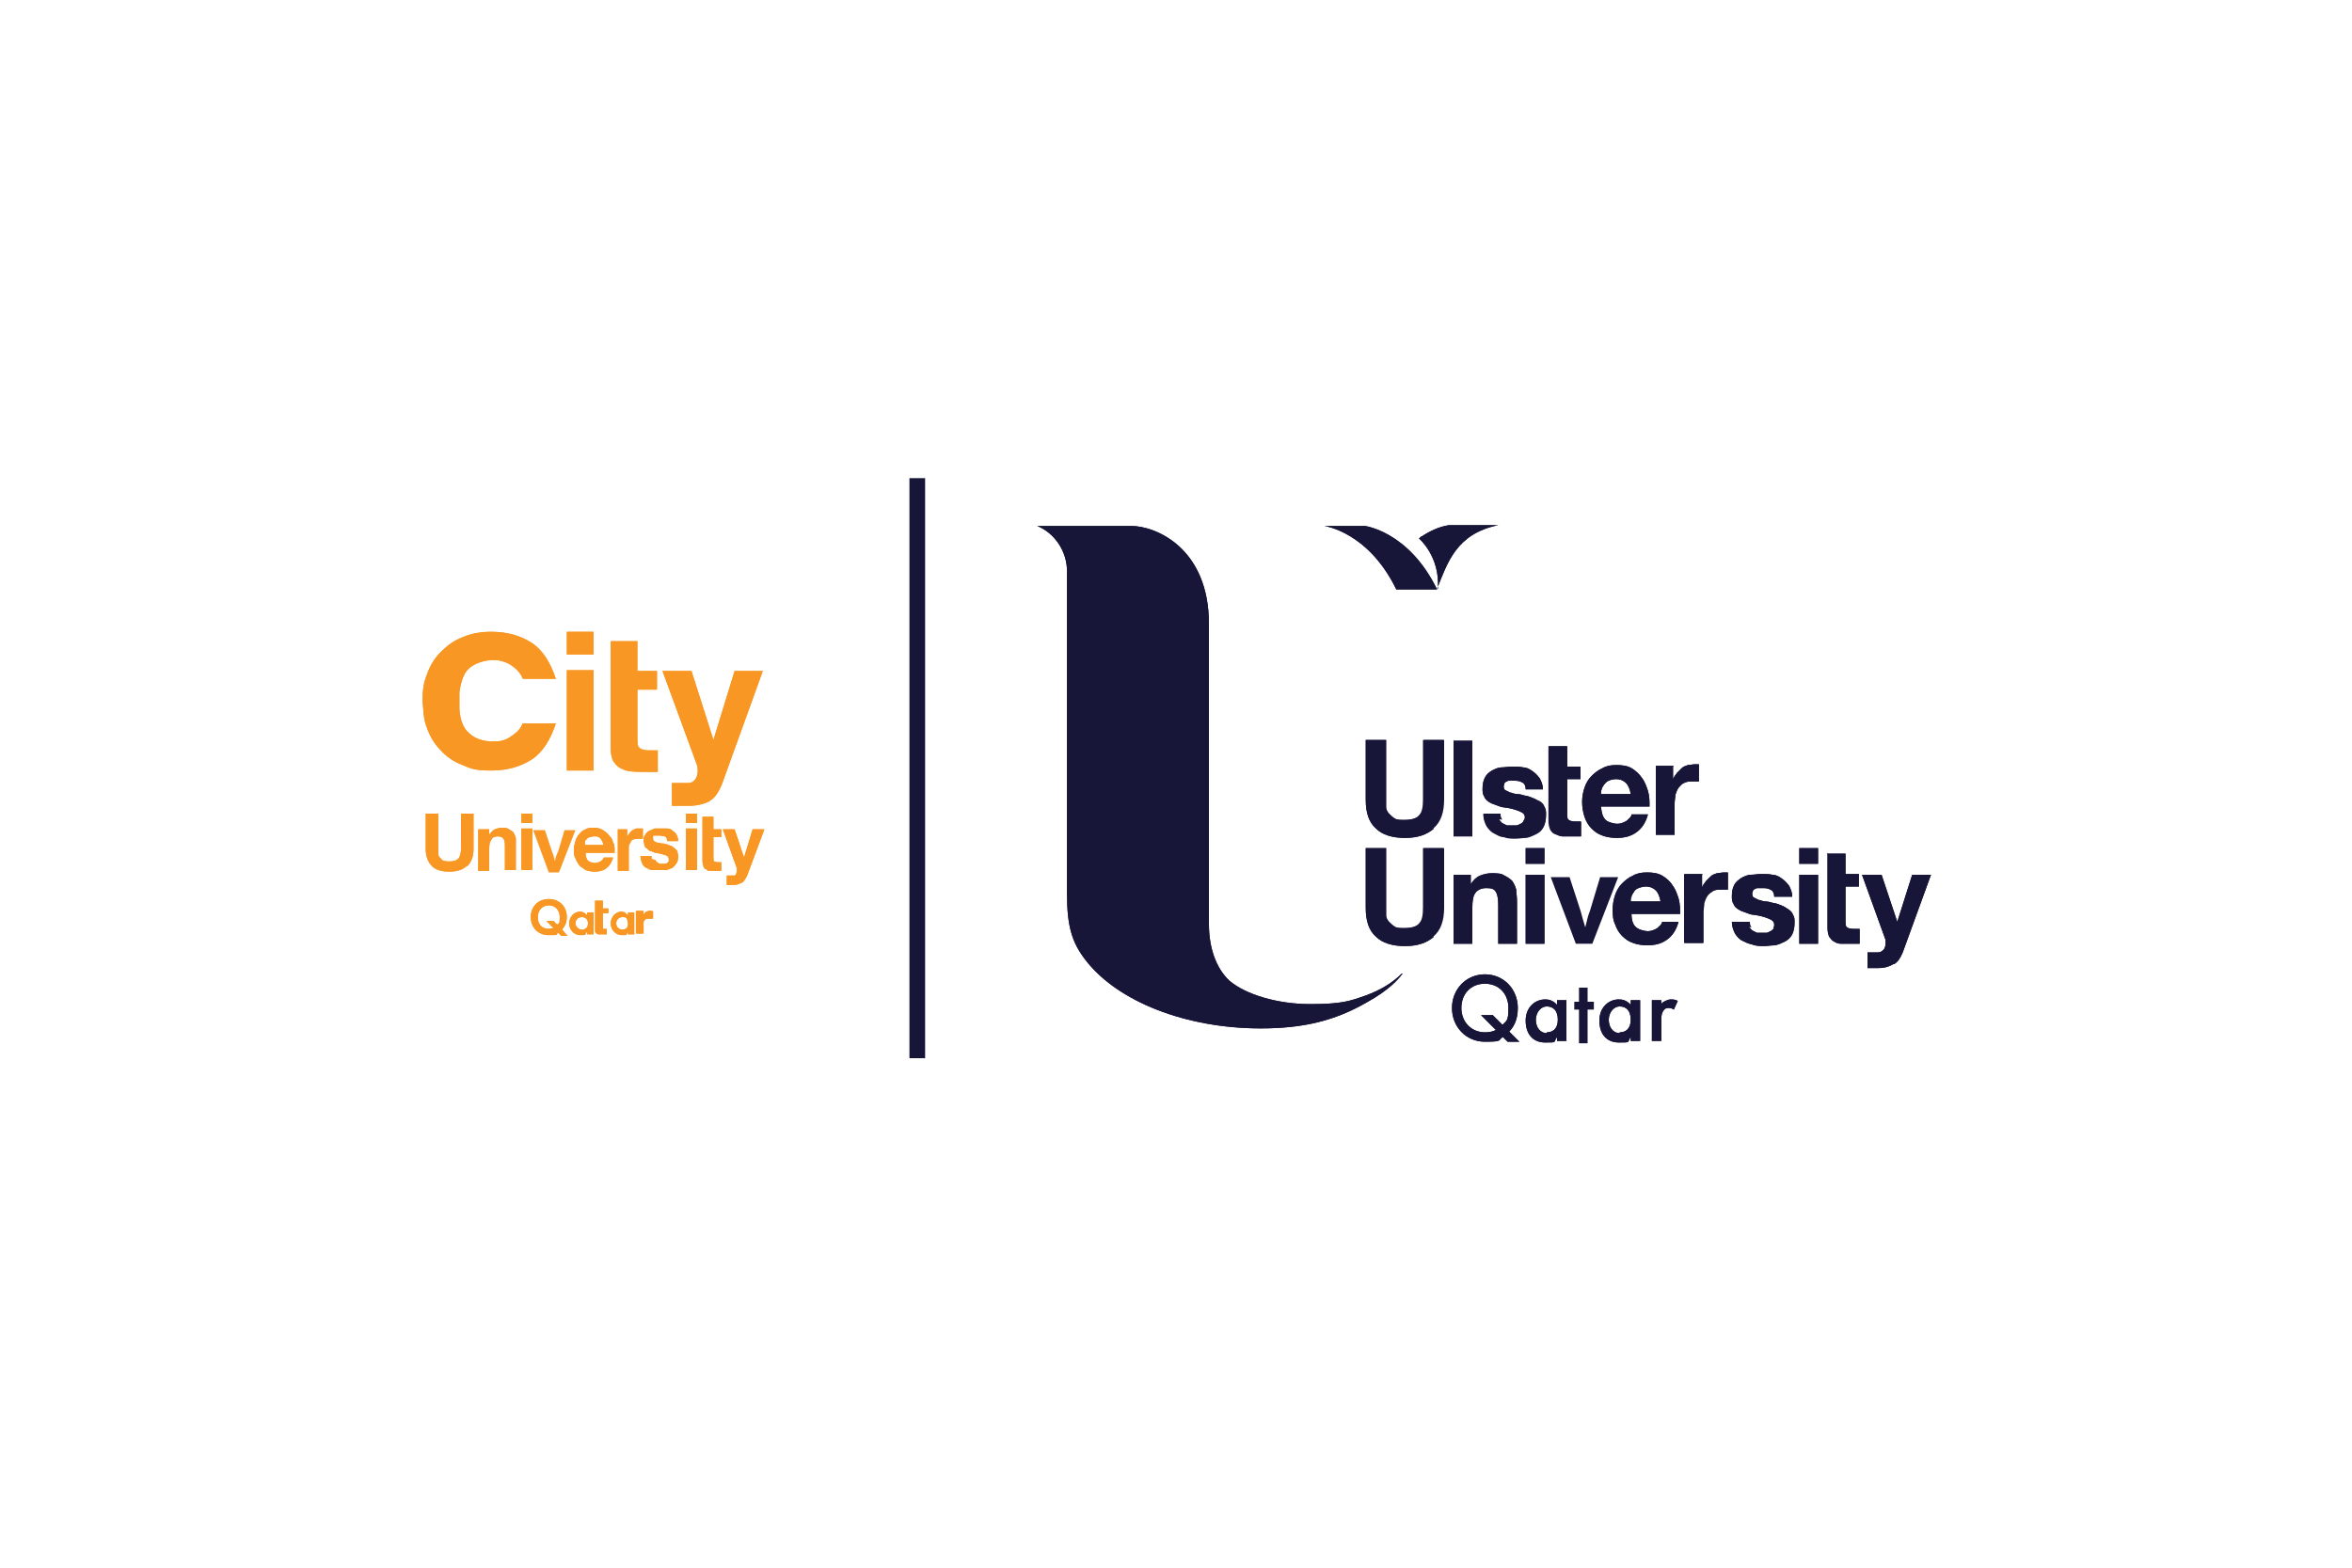 <svg xmlns="http://www.w3.org/2000/svg" xmlns:xlink="http://www.w3.org/1999/xlink" id="Layer_1" viewBox="0 0 300 200"><defs><style>      .st0 {        fill: none;      }      .st1 {        fill: #f89723;      }      .st2 {        clip-path: url(#clippath-17);      }      .st3 {        clip-path: url(#clippath-19);      }      .st4 {        clip-path: url(#clippath-11);      }      .st5 {        clip-path: url(#clippath-16);      }      .st6 {        clip-path: url(#clippath-18);      }      .st7 {        clip-path: url(#clippath-10);      }      .st8 {        clip-path: url(#clippath-15);      }      .st9 {        clip-path: url(#clippath-14);      }      .st10 {        clip-path: url(#clippath-61);      }      .st11 {        clip-path: url(#clippath-67);      }      .st12 {        clip-path: url(#clippath-68);      }      .st13 {        clip-path: url(#clippath-60);      }      .st14 {        clip-path: url(#clippath-65);      }      .st15 {        clip-path: url(#clippath-62);      }      .st16 {        clip-path: url(#clippath-64);      }      .st17 {        clip-path: url(#clippath-66);      }      .st18 {        clip-path: url(#clippath-63);      }      .st19 {        clip-path: url(#clippath-76);      }      .st20 {        clip-path: url(#clippath-78);      }      .st21 {        clip-path: url(#clippath-75);      }      .st22 {        clip-path: url(#clippath-79);      }      .st23 {        clip-path: url(#clippath-50);      }      .st24 {        clip-path: url(#clippath-55);      }      .st25 {        clip-path: url(#clippath-52);      }      .st26 {        clip-path: url(#clippath-57);      }      .st27 {        clip-path: url(#clippath-54);      }      .st28 {        clip-path: url(#clippath-56);      }      .st29 {        clip-path: url(#clippath-53);      }      .st30 {        clip-path: url(#clippath-70);      }      .st31 {        clip-path: url(#clippath-77);      }      .st32 {        clip-path: url(#clippath-74);      }      .st33 {        clip-path: url(#clippath-71);      }      .st34 {        clip-path: url(#clippath-73);      }      .st35 {        clip-path: url(#clippath-72);      }      .st36 {        clip-path: url(#clippath-51);      }      .st37 {        clip-path: url(#clippath-58);      }      .st38 {        clip-path: url(#clippath-59);      }      .st39 {        clip-path: url(#clippath-31);      }      .st40 {        clip-path: url(#clippath-32);      }      .st41 {        clip-path: url(#clippath-33);      }      .st42 {        clip-path: url(#clippath-34);      }      .st43 {        clip-path: url(#clippath-35);      }      .st44 {        clip-path: url(#clippath-39);      }      .st45 {        clip-path: url(#clippath-30);      }      .st46 {        clip-path: url(#clippath-36);      }      .st47 {        clip-path: url(#clippath-37);      }      .st48 {        clip-path: url(#clippath-38);      }      .st49 {        clip-path: url(#clippath-27);      }      .st50 {        clip-path: url(#clippath-29);      }      .st51 {        clip-path: url(#clippath-26);      }      .st52 {        clip-path: url(#clippath-28);      }      .st53 {        clip-path: url(#clippath-20);      }      .st54 {        clip-path: url(#clippath-21);      }      .st55 {        clip-path: url(#clippath-22);      }      .st56 {        clip-path: url(#clippath-23);      }      .st57 {        clip-path: url(#clippath-24);      }      .st58 {        clip-path: url(#clippath-25);      }      .st59 {        clip-path: url(#clippath-69);      }      .st60 {        clip-path: url(#clippath-45);      }      .st61 {        clip-path: url(#clippath-49);      }      .st62 {        clip-path: url(#clippath-40);      }      .st63 {        clip-path: url(#clippath-46);      }      .st64 {        clip-path: url(#clippath-47);      }      .st65 {        clip-path: url(#clippath-48);      }      .st66 {        clip-path: url(#clippath-90);      }      .st67 {        clip-path: url(#clippath-93);      }      .st68 {        clip-path: url(#clippath-86);      }      .st69 {        clip-path: url(#clippath-87);      }      .st70 {        clip-path: url(#clippath-80);      }      .st71 {        clip-path: url(#clippath-89);      }      .st72 {        clip-path: url(#clippath-81);      }      .st73 {        clip-path: url(#clippath-82);      }      .st74 {        clip-path: url(#clippath-83);      }      .st75 {        clip-path: url(#clippath-88);      }      .st76 {        clip-path: url(#clippath-92);      }      .st77 {        clip-path: url(#clippath-91);      }      .st78 {        clip-path: url(#clippath-1);      }      .st79 {        clip-path: url(#clippath-3);      }      .st80 {        clip-path: url(#clippath-4);      }      .st81 {        clip-path: url(#clippath-2);      }      .st82 {        clip-path: url(#clippath-7);      }      .st83 {        clip-path: url(#clippath-6);      }      .st84 {        clip-path: url(#clippath-9);      }      .st85 {        clip-path: url(#clippath-8);      }      .st86 {        clip-path: url(#clippath-5);      }      .st87 {        fill: #171639;      }      .st88 {        clip-path: url(#clippath);      }    </style></defs><path class="st87" d="M182.9,105.7c-.9.8-2.1,1.2-3.7,1.2s-2.9-.4-3.7-1.2c-.9-.8-1.3-2-1.3-3.7v-7.6h2.6v7.6c0,.3,0,.7,0,1,0,.3.2.6.4.8.2.2.4.4.7.6.3.2.7.2,1.3.2.9,0,1.6-.2,1.9-.6.4-.4.5-1.1.5-2v-7.6h2.6v7.6c0,1.6-.4,2.9-1.4,3.7"></path><rect class="st87" x="185.4" y="94.5" width="2.4" height="12.2"></rect><path class="st87" d="M191.2,104.5c.1.2.2.3.4.5.2.1.4.2.6.3.2,0,.4,0,.7,0s.3,0,.5,0c.2,0,.3-.1.5-.2.2,0,.3-.2.4-.3,0-.1.2-.3.2-.5,0-.4-.2-.6-.7-.8-.5-.2-1.1-.4-2-.5-.3,0-.7-.2-1-.3-.3-.1-.6-.2-.9-.4-.3-.2-.5-.4-.6-.7-.2-.3-.2-.6-.2-1,0-.6.1-1,.3-1.4.2-.4.5-.7.9-.9.4-.2.8-.4,1.2-.4.4,0,.9-.1,1.4-.1s.9,0,1.4.1c.4,0,.8.2,1.2.5.3.2.6.5.9.9.2.4.4.8.4,1.4h-2.2c0-.5-.2-.8-.5-.9-.3-.2-.7-.2-1.1-.2s-.3,0-.4,0c-.2,0-.3,0-.4.1-.1,0-.2.1-.3.2,0,.1-.1.3-.1.4s0,.4.2.5c.2.1.4.2.6.3.2,0,.5.2.9.2.3,0,.7.1,1,.2.3,0,.7.2,1,.3.3.1.6.3.9.5.3.2.5.4.6.7.2.3.2.6.2,1,0,.6-.1,1.1-.3,1.5-.2.4-.5.7-.9.9-.4.2-.8.4-1.3.5-.5,0-.9.1-1.4.1s-1,0-1.5-.2c-.5,0-.9-.3-1.3-.5-.4-.2-.7-.6-.9-.9-.2-.4-.4-.9-.4-1.5h2.2c0,.3,0,.5.2.7"></path><path class="st87" d="M197.5,95.2h2.4v2.6h1.7v1.6h-1.7v4.4c0,.4,0,.7.2.8.1.1.4.2.8.2s.3,0,.4,0c.1,0,.2,0,.4,0v1.9c-.2,0-.4,0-.7,0-.2,0-.5,0-.7,0-.4,0-.7,0-1,0-.3,0-.6-.2-.9-.3-.3-.1-.5-.4-.6-.6-.1-.3-.2-.6-.2-1.1v-9.4Z"></path><path class="st87" d="M204.2,101.3c0-.2,0-.4.1-.6,0-.2.2-.4.3-.6.2-.2.3-.4.6-.5.2-.1.6-.2.9-.2.6,0,1,.2,1.3.5.3.3.5.8.6,1.4h-3.9ZM210.2,100.9c-.2-.6-.4-1.2-.8-1.7-.3-.5-.8-.9-1.3-1.2-.5-.3-1.2-.4-1.9-.4s-1.3.1-1.8.4c-.5.2-1,.6-1.4,1-.4.4-.7.9-.9,1.5-.2.6-.3,1.2-.3,1.8s.1,1.3.3,1.9c.2.6.5,1.1.9,1.5.4.4.8.7,1.4.9.5.2,1.2.3,1.8.3,1,0,1.8-.2,2.5-.7.7-.5,1.2-1.2,1.5-2.3h-2.1c0,.3-.3.5-.6.8-.3.2-.8.4-1.2.4s-1.2-.2-1.5-.5c-.4-.4-.5-.9-.6-1.7h6.2c0-.7,0-1.3-.2-2"></path><path class="st87" d="M213.4,97.8v1.6h0c.1-.3.3-.5.5-.8.2-.2.4-.4.6-.6.2-.2.5-.3.8-.4.3,0,.6-.1.9-.1s.3,0,.5,0v2.2c-.1,0-.2,0-.4,0-.2,0-.3,0-.4,0-.4,0-.8,0-1.1.2-.3.1-.5.4-.7.6-.2.3-.3.6-.4.9,0,.3-.1.7-.1,1.1v4h-2.4v-8.8h2.3Z"></path><path class="st87" d="M182.9,119.5c-.9.8-2.1,1.2-3.7,1.2s-2.9-.4-3.7-1.2c-.9-.8-1.3-2-1.3-3.7v-7.6h2.6v7.6c0,.3,0,.7,0,1,0,.3.2.6.4.8.2.2.4.4.7.6.3.2.7.2,1.3.2.9,0,1.6-.2,1.9-.6.4-.4.5-1.1.5-2v-7.6h2.6v7.6c0,1.6-.4,2.9-1.4,3.7"></path><path class="st87" d="M187.6,111.6v1.2h0c.3-.5.7-.9,1.2-1.1.5-.2,1-.3,1.5-.3s1.2,0,1.6.3c.4.2.7.4,1,.7.2.3.4.7.5,1.1,0,.4.1.9.1,1.5v5.4h-2.4v-5c0-.7-.1-1.3-.3-1.6-.2-.4-.6-.5-1.2-.5s-1.1.2-1.4.6c-.3.4-.4,1-.4,1.9v4.6h-2.4v-8.8h2.3Z"></path><path class="st87" d="M194.6,110.2h2.4v-2h-2.4v2ZM194.6,120.4h2.4v-8.8h-2.4v8.8Z"></path><path class="st87" d="M208,115c0-.2,0-.4.1-.6,0-.2.2-.4.3-.6.1-.2.3-.4.6-.5.2-.1.6-.2.9-.2.6,0,1,.2,1.3.5.3.3.5.8.6,1.4h-3.8ZM214.1,114.6c-.2-.6-.4-1.2-.8-1.7-.3-.5-.8-.9-1.3-1.2-.5-.3-1.2-.4-1.9-.4s-1.3.1-1.8.4c-.5.2-1,.6-1.4,1-.4.4-.7.9-.9,1.5-.2.6-.3,1.2-.3,1.8s0,1.3.3,1.9c.2.6.5,1.1.9,1.5.4.4.8.7,1.4.9.5.2,1.2.3,1.8.3,1,0,1.8-.2,2.5-.7.7-.5,1.2-1.2,1.5-2.3h-2.1c0,.3-.3.5-.6.8-.3.2-.8.4-1.2.4s-1.2-.2-1.5-.5c-.4-.3-.6-.9-.6-1.7h6.2c0-.7,0-1.3-.2-2"></path><path class="st87" d="M217.1,111.6v1.6h0c.1-.3.3-.5.5-.8.2-.2.4-.4.6-.6.2-.2.5-.3.8-.4.3,0,.6-.1.9-.1s.3,0,.5,0v2.2c-.1,0-.2,0-.4,0-.2,0-.3,0-.4,0-.4,0-.8,0-1.1.2-.3.2-.5.3-.7.6-.2.3-.3.6-.4.9,0,.3-.1.7-.1,1.1v4h-2.4v-8.8h2.3Z"></path><path class="st87" d="M223.1,118.2c.1.2.2.3.4.5.2.1.4.2.6.3.2,0,.4,0,.7,0s.3,0,.5,0c.2,0,.3-.1.5-.2.1,0,.3-.2.4-.3,0-.1.1-.3.1-.5,0-.4-.2-.6-.7-.8-.5-.2-1.1-.4-2-.5-.3,0-.7-.2-1-.3-.3-.1-.6-.2-.9-.4-.3-.2-.5-.4-.6-.7-.2-.3-.2-.6-.2-1,0-.6.1-1,.3-1.4.2-.4.5-.6.9-.9.4-.2.8-.4,1.2-.4.4,0,.9-.1,1.4-.1s.9,0,1.4.1c.4,0,.8.2,1.2.5.3.2.6.5.9.9.2.4.4.8.4,1.4h-2.3c0-.5-.2-.8-.5-.9-.3-.2-.7-.2-1.1-.2s-.3,0-.4,0c-.2,0-.3,0-.4.1-.1,0-.2.1-.3.2,0,.1-.1.3-.1.4s0,.4.2.5c.2.1.4.2.6.3.2,0,.5.2.9.2.3,0,.6.1,1,.2.3,0,.7.2,1,.3.3.1.6.3.9.5.3.2.5.4.6.7.2.3.2.6.2,1,0,.6-.1,1.1-.3,1.5-.2.4-.5.7-.9.9-.4.2-.8.4-1.3.5-.5,0-1,.1-1.4.1s-1,0-1.5-.2c-.5-.1-.9-.3-1.3-.5-.4-.2-.7-.6-.9-.9-.2-.4-.4-.9-.4-1.5h2.3c0,.3,0,.5.2.7"></path><path class="st87" d="M229.5,110.2h2.4v-2h-2.4v2ZM229.5,120.4h2.4v-8.8h-2.4v8.8Z"></path><path class="st87" d="M233,108.9h2.4v2.6h1.7v1.6h-1.7v4.4c0,.4,0,.7.2.8.1.1.4.2.8.2s.3,0,.4,0c.1,0,.2,0,.4,0v1.9c-.2,0-.4,0-.7,0-.2,0-.5,0-.7,0-.4,0-.7,0-1,0-.3,0-.6-.1-.9-.3-.3-.1-.4-.4-.6-.6-.1-.3-.2-.6-.2-1.1v-9.4Z"></path><path class="st87" d="M241.5,123c-.5.3-1.1.5-1.9.5s-.5,0-.7,0c-.2,0-.5,0-.7,0v-2c.2,0,.5,0,.7,0,.2,0,.5,0,.7,0,.3,0,.5-.2.7-.4.2-.2.2-.5.2-.7s0-.4,0-.5l-3-8.3h2.5l2,6h0l1.9-6h2.4l-3.6,9.9c-.3.7-.6,1.2-1.1,1.5"></path><path class="st87" d="M174.1,67.1h-5.2s5.6.7,9.2,8.1h5.2c-3.6-7.4-9.2-8.1-9.2-8.1"></path><path class="st87" d="M183.3,75.1c1.3-3.2,2.4-7,7.8-8.1h-6.3c-1.3.2-2.5.8-3.4,1.4-.1,0-.3.2-.4.3,0,0,2.7,2.3,2.4,6.4"></path><path class="st87" d="M154.2,79.5v38.4c0,3,.9,5.6,2.6,7.2h0c2.1,1.8,6.2,3,10.3,3s5.1-.4,7.1-1.1c1.9-.7,3.4-1.6,4.6-2.8h.1c0,0,0,0,0,0-.5.7-1.7,2.1-4.6,3.7-4,2.3-8,3.3-13.5,3.3-9.5,0-18.3-3.4-22.4-8.8-1.6-2.1-2.3-4.1-2.3-8.3v-41.2c0-2.6-1.6-4.9-3.8-5.8h12c3.1,0,9.9,2.8,9.9,12.5"></path><path class="st87" d="M191.6,130.7l-1.2-1.2h-1.5l1.9,1.9c-.4.2-.8.3-1.4.3-1.7,0-3-1.3-3-3.1s1.2-3.1,3-3.1,3,1.3,3,3.1-.3,1.6-.7,2.1M192.5,131.6c.5-.5,1.1-1.4,1.1-3,0-2.4-1.8-4.3-4.2-4.3s-4.2,1.9-4.2,4.3,1.8,4.3,4.2,4.3,1.6-.2,2.3-.6l.6.6h1.5l-1.3-1.3Z"></path><path class="st87" d="M197.3,131.8c-.9,0-1.4-.8-1.4-1.7s.6-1.7,1.4-1.7,1.4.5,1.4,1.7-.7,1.6-1.4,1.6M198.6,127.6v.6c-.5-.6-1.1-.7-1.5-.7-1.3,0-2.5,1-2.5,2.7s.9,2.8,2.5,2.8,1,0,1.5-.7v.5h1.2v-5.2h-1.2Z"></path><path class="st87" d="M206.6,131.8c-.9,0-1.4-.8-1.4-1.7s.6-1.7,1.4-1.7,1.4.5,1.4,1.7-.7,1.6-1.4,1.6M208,127.6v.6c-.5-.6-1.1-.7-1.5-.7-1.3,0-2.5,1-2.5,2.7s.9,2.8,2.5,2.8,1,0,1.5-.7v.5h1.2v-5.2h-1.2Z"></path><path class="st87" d="M210.7,127.6h1.2v.5c.1-.2.3-.3.5-.4.2-.1.5-.2.7-.2s.6,0,.9.2l-.5,1.1c-.3-.2-.5-.2-.6-.2-.3,0-.5,0-.7.3-.3.4-.3.9-.3,1.2v2.7h-1.2v-5.2Z"></path><path class="st1" d="M59.5,110.5c-.5.5-1.3.7-2.2.7s-1.7-.2-2.2-.7c-.5-.5-.8-1.2-.8-2.2v-4.5h1.6v4.5c0,.2,0,.4,0,.6,0,.2.1.4.2.5.1.1.3.3.4.4s.4.1.8.1c.6,0,.9-.1,1.2-.4.2-.3.3-.7.3-1.2v-4.5h1.6v4.5c0,1-.3,1.7-.8,2.2"></path><path class="st1" d="M62.4,105.8v.7h0c.2-.3.4-.5.7-.7.3-.1.6-.2.9-.2s.7,0,.9.2c.2.1.4.2.6.4.1.2.2.4.3.7,0,.3,0,.6,0,.9v3.2h-1.4v-3c0-.4,0-.8-.2-1-.1-.2-.4-.3-.7-.3s-.7.1-.8.4c-.2.2-.3.6-.3,1.2v2.8h-1.4v-5.3h1.4Z"></path><path class="st1" d="M66.5,105h1.4v-1.2h-1.4v1.2ZM66.5,111h1.4v-5.3h-1.4v5.3Z"></path><path class="st1" d="M74.6,107.8c0-.1,0-.2,0-.3,0-.1,0-.3.2-.4,0-.1.2-.2.4-.3.2,0,.3-.1.6-.1.3,0,.6,0,.8.3.2.2.3.5.4.8h-2.3ZM78.2,107.6c0-.4-.2-.7-.5-1-.2-.3-.5-.5-.8-.7-.3-.2-.7-.3-1.1-.3s-.8,0-1.1.2c-.3.1-.6.3-.8.6-.2.2-.4.5-.5.9-.1.3-.2.7-.2,1.1s0,.8.2,1.1c.1.3.3.6.5.9.2.2.5.4.8.6.3.1.7.2,1.1.2.6,0,1.1-.1,1.5-.4.4-.3.7-.7.9-1.4h-1.2c0,.2-.2.3-.4.5-.2.1-.5.2-.7.2s-.7-.1-.9-.3c-.2-.2-.3-.6-.3-1h3.7c0-.4,0-.8-.1-1.2"></path><path class="st1" d="M80,105.8v1h0c0-.2.2-.3.3-.5.1-.1.2-.3.4-.4.1,0,.3-.2.5-.2.2,0,.3,0,.5,0s.2,0,.3,0v1.3h-.2s-.3,0-.3,0c-.3,0-.5,0-.7.1-.2,0-.3.2-.4.4-.1.2-.2.3-.2.5,0,.2,0,.4,0,.7v2.4h-1.4v-5.3h1.4Z"></path><path class="st1" d="M83.6,109.7c0,.1.1.2.2.3,0,0,.2.1.3.2.1,0,.3,0,.4,0s.2,0,.3,0c.1,0,.2,0,.3-.1l.2-.2c0,0,0-.2,0-.3,0-.2-.1-.4-.4-.5-.3-.1-.7-.2-1.2-.3-.2,0-.4-.1-.6-.2-.2,0-.4-.2-.5-.3-.2-.1-.3-.2-.4-.4,0-.2-.1-.4-.1-.6,0-.3,0-.6.2-.8.1-.2.3-.4.5-.5.2-.1.5-.2.7-.3.3,0,.5,0,.8,0s.5,0,.8,0c.3,0,.5.1.7.3.2.1.4.3.5.5.1.2.2.5.2.8h-1.4c0-.3-.1-.5-.3-.6-.2,0-.4-.1-.7-.1h-.3s-.3,0-.3,0h-.2c0,.2,0,.3,0,.4s0,.2.1.3c0,0,.2.1.4.2.1,0,.3,0,.5.1.2,0,.4,0,.6.1.2,0,.4.1.6.2.2,0,.4.2.5.3.2.1.3.3.4.4,0,.2.1.4.1.6,0,.3,0,.6-.2.9-.1.2-.3.4-.5.6-.2.1-.5.2-.8.3-.3,0-.6,0-.9,0s-.6,0-.9,0c-.3,0-.5-.2-.8-.3-.2-.1-.4-.3-.5-.6-.1-.2-.2-.5-.2-.9h1.4c0,.2,0,.3,0,.4"></path><path class="st1" d="M87.5,105h1.4v-1.2h-1.4v1.2ZM87.5,111h1.4v-5.3h-1.4v5.3Z"></path><path class="st1" d="M89.6,104.2h1.4v1.6h1v1h-1v2.6c0,.2,0,.4.1.5,0,0,.2.1.5.1h.2s.2,0,.2,0v1.1c-.1,0-.3,0-.4,0-.1,0-.3,0-.4,0-.2,0-.4,0-.6,0-.2,0-.4,0-.5-.2-.2,0-.3-.2-.4-.4,0-.2-.1-.4-.1-.6v-5.7Z"></path><path class="st1" d="M94.6,112.6c-.3.2-.7.3-1.1.3s-.3,0-.4,0c-.1,0-.3,0-.4,0v-1.2c.1,0,.3,0,.4,0,.1,0,.3,0,.4,0,.2,0,.3,0,.4-.2,0-.1.1-.3.1-.4s0-.2,0-.3l-1.8-5h1.5l1.2,3.6h0l1.1-3.6h1.5l-2.2,5.9c-.2.4-.4.7-.6.9"></path><path class="st1" d="M71.1,118l-.5-.5h-.9c0,0,.9.9.9.9-.2,0-.4.1-.6.1-.9,0-1.4-.6-1.4-1.5s.6-1.5,1.4-1.5,1.4.6,1.4,1.5-.1.8-.3.9M71.7,118.6c.2-.3.6-.7.6-1.6,0-1.3-.9-2.3-2.3-2.3s-2.3,1-2.3,2.3.9,2.3,2.3,2.3.8,0,1.2-.3l.4.4h.8c0,0-.7-.8-.7-.8Z"></path><path class="st1" d="M74.2,118.6c-.4,0-.8-.4-.8-.8s.3-.8.8-.8.8.3.8.8-.3.8-.8.8M74.9,116.4v.4c-.3-.4-.7-.5-.9-.5-.8,0-1.4.7-1.4,1.5s.6,1.5,1.4,1.5.6,0,.9-.5v.4h.8v-2.8h-.8Z"></path><path class="st1" d="M80,118.3c-.1.2-.4.3-.6.3-.5,0-.8-.4-.8-.8s.3-.8.8-.8.5.1.6.3c0,.1.1.3.1.5s0,.3-.1.5M80.1,116.4v.4h0c-.3-.4-.6-.5-.8-.5-.8,0-1.4.7-1.4,1.5s.6,1.5,1.4,1.5.5,0,.8-.4h0c0,0,0,.3,0,.3h.8v-2.8h-.8Z"></path><path class="st1" d="M83.3,116.3v.9h-.2s-.2,0-.2,0c-.2,0-.3,0-.4,0-.1,0-.2.1-.3.2,0,0-.1.2-.1.3,0,.1,0,.3,0,.4v1h-.9v-2.9h.9v.6h0l.2-.3.2-.2h.2c0-.1,0-.1,0-.1.1,0,.2,0,.3,0h.2Z"></path><path class="st1" d="M76,114.9h.9v1h.7v.6h-.7v1.7c0,.2,0,.3,0,.3,0,0,.2,0,.3,0h.1s.1,0,.1,0v.7h-.3s-.3,0-.3,0c-.1,0-.3,0-.4,0-.1,0-.2,0-.3-.1l-.2-.2c0-.1,0-.2,0-.4v-3.6Z"></path><path class="st1" d="M72.3,83.5h3.4v-2.9h-3.4v2.9ZM72.3,98.3h3.4v-12.8h-3.4v12.8Z"></path><path class="st1" d="M77.9,81.8h3.4v3.8h2.5v2.3h-2.5v6.3c0,.6,0,1,.3,1.2.2.2.6.3,1.2.3s.4,0,.6,0c.2,0,.4,0,.5,0v2.7c-.3,0-.6,0-1,0-.4,0-.7,0-1,0-.5,0-1,0-1.5-.1-.5,0-.9-.2-1.3-.4-.4-.2-.6-.5-.9-.9-.2-.4-.3-.9-.3-1.6v-13.7Z"></path><path class="st1" d="M90.7,102.1c-.7.4-1.6.7-2.8.7s-.7,0-1.1,0c-.3,0-.7,0-1.1,0v-2.9c.3,0,.7,0,1,0,.3,0,.7,0,1,0,.5,0,.8-.2,1-.5.2-.3.3-.7.3-1s0-.5-.1-.8l-4.4-12h3.7l2.8,8.8h0l2.7-8.8h3.6l-5.2,14.4c-.4,1-.9,1.8-1.6,2.2"></path><path class="st1" d="M66.7,92.3h4.2c-.7,2.1-1.7,3.7-3.1,4.6-1.4.9-3.1,1.4-5.1,1.4s-2.6-.2-3.7-.7c-1.1-.4-2.1-1.1-2.8-1.9-.8-.8-1.4-1.8-1.8-3-.4-1-.4-2.2-.5-3.3,0-1.2.1-2.2.5-3.2.4-1.2,1-2.2,1.8-3,.8-.8,1.7-1.5,2.8-1.9,1.1-.5,2.3-.7,3.7-.7,2,0,3.7.5,5.1,1.4,1.4.9,2.4,2.5,3.1,4.6h-4.2c-.2-.5-.6-1.1-1.3-1.6-.7-.5-1.5-.8-2.5-.8s-2.4.4-3.1,1.1c-.7.6-1,1.7-1.2,3,0,.1,0,.3,0,.5v1.2c0,.2,0,.3,0,.5.1,1.4.5,2.4,1.2,3,.7.7,1.8,1.1,3.1,1.1s1.8-.3,2.5-.8c.7-.5,1.1-1,1.3-1.6"></path><g class="st88"><g class="st78"><g class="st81">              </g></g></g><g class="st79"><g class="st80"><g class="st86">              </g></g></g><g class="st83"><g class="st82"><g class="st85">              </g></g></g><g class="st84"><g class="st7"><g class="st4">              </g></g></g><g class="st9"><g class="st8"><g class="st5">              </g></g></g><g class="st2"><g class="st6"><g class="st3">              </g></g></g><g class="st53"><g class="st54"><g class="st55">              </g></g></g><g class="st56"><g class="st57"><g class="st58">              </g></g></g><g class="st51"><g class="st49"><g class="st52">              </g></g></g><g class="st50"><g class="st45"><g class="st39">              </g></g></g><g class="st40"><g class="st41"><g class="st42">              </g></g></g><g class="st43"><g class="st46"><g class="st47">              </g></g></g><g class="st48"><g class="st44"><g class="st62">              </g></g></g><g class="st60"><g class="st63">          </g></g><g class="st64"><g class="st65"><g class="st61">              </g></g></g><g class="st23"><g class="st36">          </g></g><g class="st25"><g class="st29">          </g></g><g class="st27"><g class="st24">          </g></g><g class="st28"><g class="st26">          </g></g><g class="st37"><g class="st38">          </g></g><g class="st13"><g class="st10">          </g></g><g class="st15"><g class="st18">          </g></g><g class="st16"><g class="st14">          </g></g><g class="st17"><g class="st11"><g class="st12">              </g></g></g><g class="st59"><g class="st30">          </g></g><g class="st33"><g class="st35">          </g></g><g class="st34"><g class="st32">          </g></g><g class="st21"><g class="st19"><g class="st31">              </g></g></g><g class="st20"><g class="st22"><g class="st70">              </g></g></g><g class="st72"><g class="st73"><g class="st74">              </g></g></g><g class="st68"><g class="st69">          </g></g><g class="st75"><g class="st71">          </g></g><g class="st66"><g class="st77">          </g></g><g class="st76"><g class="st67">          </g></g><path class="st87" d="M182.9,105.7c-.9.8-2.1,1.2-3.7,1.2s-2.9-.4-3.7-1.2c-.9-.8-1.3-2-1.3-3.7v-7.6h2.6v7.6c0,.3,0,.7,0,1,0,.3.2.6.3.8.2.2.4.4.7.6.3.2.7.2,1.3.2.9,0,1.6-.2,1.9-.6.4-.4.5-1.1.5-2v-7.6h2.6v7.6c0,1.6-.4,2.9-1.4,3.7"></path><rect class="st87" x="185.4" y="94.5" width="2.4" height="12.2"></rect><path class="st87" d="M191.2,104.5c.1.2.2.3.4.5.2.1.4.2.6.3.2,0,.4,0,.7,0s.3,0,.5,0c.2,0,.4-.1.5-.2.2,0,.3-.2.4-.3,0-.1.2-.3.2-.5,0-.4-.2-.6-.7-.8-.5-.2-1.1-.4-2-.5-.3,0-.7-.2-1-.3-.3-.1-.6-.2-.9-.4-.3-.2-.5-.4-.6-.7-.2-.3-.2-.6-.2-1,0-.6.1-1,.3-1.4.2-.4.5-.6.9-.9.4-.2.8-.4,1.2-.4.4,0,.9-.1,1.4-.1s.9,0,1.4.1c.4,0,.8.2,1.2.5.3.2.6.5.9.9.2.4.4.8.4,1.4h-2.2c0-.5-.2-.8-.5-.9-.3-.2-.7-.2-1.1-.2s-.3,0-.4,0c-.2,0-.3,0-.4.1-.1,0-.2.1-.3.2,0,.1-.1.3-.1.4s0,.4.2.5c.2.1.4.2.6.3.2,0,.5.2.9.2.3,0,.7.1,1,.2.3,0,.7.2,1,.3.3.1.6.3.9.4.3.2.5.4.6.7.2.3.2.6.2,1,0,.6-.1,1.1-.3,1.5-.2.4-.5.7-.9.9-.4.2-.8.4-1.3.5-.5,0-1,.1-1.4.1s-1,0-1.5-.2c-.5,0-.9-.3-1.3-.5-.4-.2-.7-.6-.9-.9-.2-.4-.4-.9-.4-1.5h2.2c0,.3,0,.5.2.7"></path><path class="st87" d="M197.5,95.2h2.4v2.6h1.7v1.6h-1.7v4.4c0,.4,0,.7.2.8.1.1.4.2.8.2s.3,0,.4,0c.1,0,.2,0,.3,0v1.9c-.2,0-.4,0-.7,0-.2,0-.5,0-.7,0-.4,0-.7,0-1,0-.3,0-.6-.2-.9-.3-.3-.1-.5-.4-.6-.6-.1-.3-.2-.6-.2-1.1v-9.4Z"></path><path class="st87" d="M204.2,101.3c0-.2,0-.4.1-.6,0-.2.2-.4.3-.6.2-.2.3-.4.6-.5.2-.1.6-.2.9-.2.6,0,1,.2,1.3.5.3.3.5.8.6,1.4h-3.9ZM210.2,100.9c-.2-.6-.4-1.2-.8-1.7-.4-.5-.8-.9-1.3-1.2-.5-.3-1.2-.4-1.9-.4s-1.3.1-1.8.4c-.5.2-1,.6-1.4,1-.4.4-.7.9-.9,1.5-.2.6-.3,1.2-.3,1.8s.1,1.3.3,1.9c.2.6.5,1.1.9,1.5.4.4.8.7,1.4.9.5.2,1.2.3,1.8.3,1,0,1.8-.2,2.5-.7.7-.5,1.2-1.2,1.5-2.3h-2.1c0,.3-.3.5-.6.8-.3.2-.8.4-1.2.4s-1.2-.2-1.5-.5c-.4-.4-.5-.9-.6-1.7h6.2c0-.7,0-1.3-.2-2"></path><path class="st87" d="M213.4,97.8v1.6h0c.1-.3.3-.5.5-.8.2-.2.4-.4.6-.6.2-.2.5-.3.8-.4.3,0,.6-.1.9-.1s.3,0,.5,0v2.2c-.1,0-.2,0-.4,0-.2,0-.3,0-.4,0-.4,0-.8,0-1.1.2-.3.1-.5.4-.7.6-.2.3-.3.6-.4.9,0,.3-.1.7-.1,1.1v4h-2.4v-8.8h2.3Z"></path><path class="st87" d="M182.9,119.5c-.9.8-2.1,1.2-3.7,1.2s-2.9-.4-3.7-1.2c-.9-.8-1.3-2-1.3-3.7v-7.6h2.6v7.6c0,.3,0,.7,0,1,0,.3.2.6.3.8.2.2.4.4.7.6.3.2.7.2,1.3.2.9,0,1.6-.2,1.9-.6.4-.4.5-1.1.5-2v-7.6h2.6v7.6c0,1.6-.4,2.9-1.4,3.7"></path><path class="st87" d="M187.6,111.6v1.2h0c.3-.5.7-.9,1.2-1.1.5-.2,1-.3,1.5-.3s1.2,0,1.6.3c.4.2.7.4,1,.7.2.3.4.7.5,1.1,0,.4.1.9.1,1.5v5.4h-2.4v-5c0-.7-.1-1.3-.3-1.6-.2-.4-.6-.5-1.2-.5s-1.1.2-1.4.6c-.3.4-.4,1-.4,1.9v4.6h-2.4v-8.8h2.3Z"></path><path class="st87" d="M194.6,110.2h2.4v-2h-2.4v2ZM194.6,120.4h2.4v-8.8h-2.4v8.8Z"></path><path class="st87" d="M208,115c0-.2,0-.4.1-.6,0-.2.2-.4.3-.6.1-.2.3-.4.6-.5.3-.1.6-.2.9-.2.6,0,1,.2,1.3.5.3.3.5.8.6,1.4h-3.8ZM214.1,114.6c-.2-.6-.4-1.2-.8-1.7-.3-.5-.8-.9-1.3-1.2-.5-.3-1.2-.4-1.9-.4s-1.3.1-1.8.4c-.5.2-1,.6-1.4,1-.4.4-.7.9-.9,1.5-.2.6-.3,1.2-.3,1.8s0,1.3.3,1.9c.2.6.5,1.1.9,1.5.4.4.8.7,1.4.9.5.2,1.2.3,1.8.3,1,0,1.8-.2,2.5-.7.7-.5,1.2-1.2,1.5-2.3h-2.1c0,.3-.3.5-.6.8-.3.2-.8.4-1.2.4s-1.2-.2-1.5-.5c-.4-.3-.6-.9-.6-1.7h6.2c0-.7,0-1.3-.2-2"></path><path class="st87" d="M217.1,111.6v1.6h0c.1-.3.3-.5.5-.8.2-.2.4-.4.6-.6.2-.2.5-.3.8-.4.3,0,.6-.1.9-.1s.3,0,.5,0v2.2c-.1,0-.2,0-.4,0-.2,0-.3,0-.5,0-.4,0-.8,0-1.1.2-.3.2-.5.4-.7.6-.2.3-.3.6-.4.9,0,.3-.1.7-.1,1.1v4h-2.4v-8.8h2.3Z"></path><path class="st87" d="M223.1,118.2c.1.2.2.3.4.5.2.1.4.2.6.3.2,0,.4,0,.7,0s.3,0,.5,0c.2,0,.3-.1.5-.2.1,0,.3-.2.4-.3,0-.1.1-.3.1-.5,0-.4-.2-.6-.7-.8-.5-.2-1.1-.4-2-.5-.3,0-.7-.2-1-.3-.3-.1-.6-.2-.9-.4-.3-.2-.5-.4-.6-.7-.2-.3-.2-.6-.2-1,0-.6.1-1,.3-1.4.2-.4.5-.6.9-.9.4-.2.8-.4,1.2-.4.4,0,.9-.1,1.4-.1s.9,0,1.4.1c.4,0,.8.2,1.2.5.3.2.6.5.9.9.2.4.4.8.4,1.4h-2.3c0-.5-.2-.8-.5-.9-.3-.2-.7-.2-1.1-.2s-.3,0-.4,0-.3,0-.4.1c-.1,0-.2.1-.3.2,0,.1-.1.3-.1.4s0,.4.2.5c.2.1.4.2.6.3.2,0,.5.2.9.2.3,0,.6.1,1,.2.3,0,.7.2,1,.3.3.1.6.3.9.5.3.2.5.4.6.7.2.3.2.6.2,1,0,.6-.1,1.1-.3,1.5-.2.4-.5.7-.9.9-.4.2-.8.4-1.3.5-.5,0-1,.1-1.4.1s-1,0-1.5-.2c-.5-.1-.9-.3-1.3-.5-.4-.2-.7-.6-.9-.9-.2-.4-.4-.9-.4-1.5h2.3c0,.3,0,.5.2.7"></path><path class="st87" d="M229.5,110.2h2.4v-2h-2.4v2ZM229.5,120.4h2.4v-8.8h-2.4v8.8Z"></path><path class="st87" d="M233,108.9h2.4v2.6h1.7v1.6h-1.7v4.4c0,.4,0,.7.2.8.1.1.4.2.8.2s.3,0,.4,0c.1,0,.2,0,.4,0v1.9c-.2,0-.4,0-.7,0-.2,0-.5,0-.7,0-.4,0-.7,0-1,0-.3,0-.6-.1-.9-.3-.2-.1-.4-.4-.6-.6-.1-.3-.2-.6-.2-1.1v-9.4Z"></path><path class="st87" d="M241.5,123c-.5.3-1.1.5-1.9.5s-.5,0-.7,0c-.2,0-.5,0-.7,0v-2c.2,0,.5,0,.7,0,.2,0,.5,0,.7,0,.3,0,.5-.2.7-.4.1-.2.2-.5.2-.7s0-.4,0-.5l-3-8.3h2.5l2,6h0l1.9-6h2.4l-3.6,9.9c-.3.7-.6,1.2-1.1,1.5"></path><path class="st87" d="M174.1,67.1h-5.2s5.6.7,9.2,8.1h5.2c-3.6-7.4-9.2-8.1-9.2-8.1"></path><path class="st87" d="M183.3,75.1c1.3-3.2,2.4-7,7.8-8.1h-6.3c-1.3.2-2.5.8-3.4,1.4-.1,0-.3.2-.4.3,0,0,2.7,2.3,2.4,6.4"></path><path class="st87" d="M154.2,79.5v38.4c0,3,.9,5.6,2.6,7.2h0c2.1,1.8,6.2,3,10.3,3s5.1-.4,7.1-1.1c1.9-.7,3.4-1.6,4.6-2.8h.1c0,0,0,0,0,0-.5.7-1.7,2.1-4.6,3.7-4,2.3-8,3.3-13.5,3.3-9.5,0-18.3-3.4-22.4-8.8-1.6-2.1-2.3-4.1-2.3-8.3v-41.2c0-2.6-1.6-4.9-3.8-5.8h12c3.1,0,9.9,2.8,9.9,12.5"></path><path class="st87" d="M191.6,130.7l-1.2-1.2h-1.5l1.9,1.9c-.4.2-.8.3-1.4.3-1.7,0-3-1.3-3-3.1s1.2-3.1,3-3.1,3,1.3,3,3.1-.3,1.6-.7,2.1M192.5,131.6c.5-.5,1.1-1.4,1.1-3,0-2.4-1.8-4.3-4.2-4.3s-4.2,1.9-4.2,4.3,1.8,4.3,4.2,4.3,1.6-.2,2.3-.6l.6.6h1.5l-1.3-1.3Z"></path><path class="st87" d="M197.3,131.8c-.9,0-1.4-.8-1.4-1.7s.6-1.7,1.4-1.7,1.4.5,1.4,1.7-.7,1.6-1.4,1.6M198.6,127.6v.6c-.5-.6-1.1-.7-1.5-.7-1.3,0-2.5,1-2.5,2.7s.9,2.8,2.5,2.8,1,0,1.5-.7v.5h1.2v-5.2h-1.2Z"></path><path class="st87" d="M206.6,131.8c-.9,0-1.4-.8-1.4-1.7s.6-1.7,1.4-1.7,1.4.5,1.4,1.7-.7,1.6-1.4,1.6M208,127.6v.6c-.5-.6-1.1-.7-1.5-.7-1.3,0-2.5,1-2.5,2.7s.9,2.8,2.5,2.8,1,0,1.5-.7v.5h1.2v-5.2h-1.2Z"></path><path class="st87" d="M210.7,127.6h1.2v.5c.1-.2.3-.3.5-.4.2-.1.5-.2.7-.2s.6,0,.9.2l-.5,1.1c-.3-.2-.5-.2-.6-.2-.3,0-.5,0-.7.3-.3.4-.3.9-.3,1.2v2.7h-1.2v-5.2Z"></path><path class="st1" d="M59.5,110.5c-.5.5-1.3.7-2.2.7s-1.7-.2-2.2-.7c-.5-.5-.8-1.2-.8-2.2v-4.5h1.6v4.5c0,.2,0,.4,0,.6,0,.2.1.4.2.5.1.1.3.3.4.4.2,0,.4.1.8.1.6,0,.9-.1,1.2-.4.2-.3.3-.7.3-1.2v-4.5h1.6v4.5c0,1-.3,1.7-.8,2.2"></path><path class="st1" d="M62.4,105.8v.7h0c.2-.3.4-.5.7-.7.3-.1.6-.2.9-.2s.7,0,.9.2c.2.1.4.2.6.4.1.2.2.4.3.7,0,.3,0,.6,0,.9v3.2h-1.4v-3c0-.4,0-.8-.2-1-.1-.2-.4-.3-.7-.3s-.7.1-.8.4c-.2.2-.3.6-.3,1.2v2.8h-1.4v-5.3h1.4Z"></path><path class="st1" d="M66.5,105h1.4v-1.2h-1.4v1.2ZM66.5,111h1.4v-5.3h-1.4v5.3Z"></path><path class="st1" d="M74.6,107.8c0-.1,0-.2,0-.3,0-.1,0-.3.2-.4,0-.1.2-.2.4-.3.1,0,.3-.1.6-.1.3,0,.6,0,.8.3.2.2.3.5.4.8h-2.3ZM78.2,107.6c0-.4-.2-.7-.5-1-.2-.3-.5-.5-.8-.7-.3-.2-.7-.3-1.1-.3s-.8,0-1.1.2c-.3.1-.6.3-.8.6-.2.2-.4.5-.5.9-.1.3-.2.7-.2,1.1s0,.8.2,1.1c.1.3.3.6.5.9.2.2.5.4.8.6.3.1.7.2,1.1.2.6,0,1.1-.1,1.5-.4.4-.3.7-.7.9-1.4h-1.2c0,.2-.2.3-.4.5-.2.1-.5.2-.7.2s-.7-.1-.9-.3c-.2-.2-.3-.6-.3-1h3.7c0-.4,0-.8-.1-1.2"></path><path class="st1" d="M80,105.8v1h0c0-.2.2-.3.3-.5.1-.1.2-.3.4-.4.1,0,.3-.2.5-.2.2,0,.3,0,.5,0s.2,0,.3,0v1.3h-.2s-.3,0-.3,0c-.3,0-.5,0-.7.1-.2,0-.3.2-.4.4-.1.2-.2.3-.2.5,0,.2,0,.4,0,.7v2.4h-1.4v-5.3h1.4Z"></path><path class="st1" d="M83.6,109.7c0,.1.1.2.2.3,0,0,.2.1.3.2.1,0,.3,0,.4,0s.2,0,.3,0c.1,0,.2,0,.3-.1l.2-.2c0,0,0-.2,0-.3,0-.2-.1-.4-.4-.5-.3-.1-.7-.2-1.2-.3-.2,0-.4-.1-.6-.2-.2,0-.4-.1-.5-.3-.2-.1-.3-.2-.4-.4,0-.2-.1-.4-.1-.6,0-.3,0-.6.2-.8.1-.2.3-.4.5-.5.2-.1.5-.2.7-.3.3,0,.5,0,.8,0s.5,0,.8,0c.3,0,.5.1.7.3.2.1.4.3.5.5.1.2.2.5.2.8h-1.4c0-.3-.1-.5-.3-.6-.2,0-.4-.1-.7-.1h-.3s-.3,0-.3,0h-.2c0,.2,0,.3,0,.4s0,.2.1.3c0,0,.2.1.4.2.2,0,.3,0,.5.1.2,0,.4,0,.6.1.2,0,.4.1.6.2.2,0,.4.2.5.3.2.1.3.3.4.4,0,.2.1.4.1.6s0,.6-.2.9c-.1.2-.3.4-.5.6-.2.1-.5.2-.8.3-.3,0-.6,0-.9,0s-.6,0-.9,0c-.3,0-.5-.2-.8-.3-.2-.1-.4-.3-.5-.6-.1-.2-.2-.5-.2-.9h1.4c0,.2,0,.3,0,.4"></path><path class="st1" d="M87.5,105h1.4v-1.2h-1.4v1.2ZM87.5,111h1.4v-5.3h-1.4v5.3Z"></path><path class="st1" d="M89.6,104.2h1.4v1.6h1v1h-1v2.6c0,.2,0,.4.1.5,0,0,.2.1.5.1h.2s.2,0,.2,0v1.1c-.1,0-.3,0-.4,0-.1,0-.3,0-.4,0-.2,0-.4,0-.6,0-.2,0-.4,0-.5-.2-.2,0-.3-.2-.4-.4,0-.2-.1-.4-.1-.6v-5.7Z"></path><path class="st1" d="M94.6,112.6c-.3.2-.7.3-1.1.3s-.3,0-.4,0c-.1,0-.3,0-.4,0v-1.2c.1,0,.3,0,.4,0,.1,0,.3,0,.4,0,.2,0,.3,0,.4-.2,0-.1.1-.3.1-.4s0-.2,0-.3l-1.8-5h1.5l1.2,3.6h0l1.1-3.6h1.5l-2.2,5.9c-.2.4-.4.7-.6.9"></path><path class="st1" d="M71.1,118l-.5-.5h-.9c0,0,.9.9.9.9-.2,0-.4.1-.6.1-.9,0-1.4-.6-1.4-1.5s.6-1.5,1.4-1.5,1.4.6,1.4,1.5-.1.8-.3.9M71.7,118.6c.2-.3.6-.7.6-1.6,0-1.3-.9-2.3-2.3-2.3s-2.3,1-2.3,2.3.9,2.3,2.3,2.3.8,0,1.2-.3l.4.4h.8c0,0-.7-.8-.7-.8Z"></path><path class="st1" d="M74.2,118.6c-.4,0-.8-.4-.8-.8s.3-.8.8-.8.8.3.8.8-.3.8-.8.8M74.9,116.4v.4c-.3-.4-.7-.5-.9-.5-.8,0-1.4.7-1.4,1.5s.6,1.5,1.4,1.5.6,0,.9-.5v.4h.8v-2.8h-.8Z"></path><path class="st1" d="M80,118.3c-.1.2-.4.3-.6.3-.5,0-.8-.4-.8-.8s.3-.8.8-.8.5.1.6.3c0,.1.1.3.1.5s0,.3-.1.5M80.1,116.4v.4h0c-.3-.4-.6-.5-.8-.5-.8,0-1.4.7-1.4,1.5s.6,1.5,1.4,1.5.5,0,.8-.4h0c0,0,0,.3,0,.3h.8v-2.8h-.8Z"></path><path class="st1" d="M83.3,116.3v.9h-.2s-.2,0-.2,0c-.2,0-.3,0-.4,0-.1,0-.2.1-.3.2,0,0-.1.2-.2.3,0,.1,0,.3,0,.4v1h-.9v-2.9h.9v.6h0l.2-.3.2-.2h.2c0-.1,0-.1,0-.1.1,0,.2,0,.3,0h.2Z"></path><path class="st1" d="M76,114.9h.9v1h.7v.6h-.7v1.7c0,.2,0,.3,0,.3,0,0,.2,0,.3,0h.1s.1,0,.1,0v.7h-.3s-.3,0-.3,0c-.1,0-.3,0-.4,0-.1,0-.2,0-.3-.1l-.2-.2c0-.1,0-.2,0-.4v-3.6Z"></path><path class="st1" d="M72.3,83.5h3.4v-2.9h-3.4v2.9ZM72.3,98.3h3.4v-12.8h-3.4v12.8Z"></path><g><path class="st1" d="M77.9,81.8h3.4v3.8h2.5v2.4h-2.5v6.3c0,.6,0,1,.3,1.2.2.2.6.3,1.2.3s.4,0,.6,0c.2,0,.3,0,.5,0v2.7c-.3,0-.6,0-1,0-.4,0-.7,0-1,0-.5,0-1,0-1.5-.1-.5,0-.9-.2-1.3-.4-.4-.2-.6-.5-.9-.9-.2-.4-.3-.9-.3-1.6v-13.7Z"></path><path class="st1" d="M90.7,102.1c-.7.4-1.6.7-2.8.7s-.7,0-1.1,0c-.4,0-.7,0-1.1,0v-2.9c.3,0,.7,0,1,0,.3,0,.7,0,1,0,.5,0,.8-.2,1-.5.2-.3.3-.7.3-1s0-.5-.1-.8l-4.4-12h3.7l2.8,8.8h0l2.7-8.8h3.6l-5.2,14.4c-.4,1-.9,1.8-1.6,2.2"></path><path class="st1" d="M66.7,92.3h4.2c-.7,2.1-1.7,3.7-3.1,4.6-1.4.9-3.1,1.4-5.1,1.4s-2.6-.2-3.7-.7c-1.1-.4-2.1-1.1-2.8-1.9-.8-.8-1.4-1.8-1.8-3-.4-1-.4-2.2-.5-3.3,0-1.2.1-2.2.5-3.2.4-1.2,1-2.2,1.8-3,.8-.8,1.7-1.5,2.8-1.9,1.1-.5,2.4-.7,3.7-.7,2,0,3.7.5,5.1,1.4,1.4.9,2.4,2.5,3.1,4.6h-4.2c-.2-.5-.6-1.1-1.3-1.6-.7-.5-1.5-.8-2.5-.8s-2.4.4-3.1,1.1c-.7.6-1,1.7-1.2,3,0,.1,0,.3,0,.5v1.2c0,.2,0,.3,0,.5.1,1.4.5,2.4,1.2,3,.7.7,1.8,1.1,3.1,1.1s1.8-.3,2.5-.8c.7-.5,1.1-1,1.3-1.6"></path></g><path class="st87" d="M200.2,111.9l1.4,4.3c.2.8.4,1.4.6,2.1h0c.2-.7.3-1.4.6-2.1l1.3-4.3h2.3l-3.3,8.5h-2.1l-3.2-8.5h2.3Z"></path><path class="st1" d="M69.5,105.9l.9,2.7c.2.5.3.9.4,1.3h0c0-.4.2-.9.4-1.3l.8-2.7h1.4l-2.1,5.4h-1.3l-2-5.4h1.5Z"></path><path class="st87" d="M203.3,128.8h-.8v4.3h-1.1v-4.3h-.6v-1h.6v-1.8h1.1v1.8h.8v1Z"></path><path class="st87" d="M118,135h-2V61h2v74Z"></path></svg>